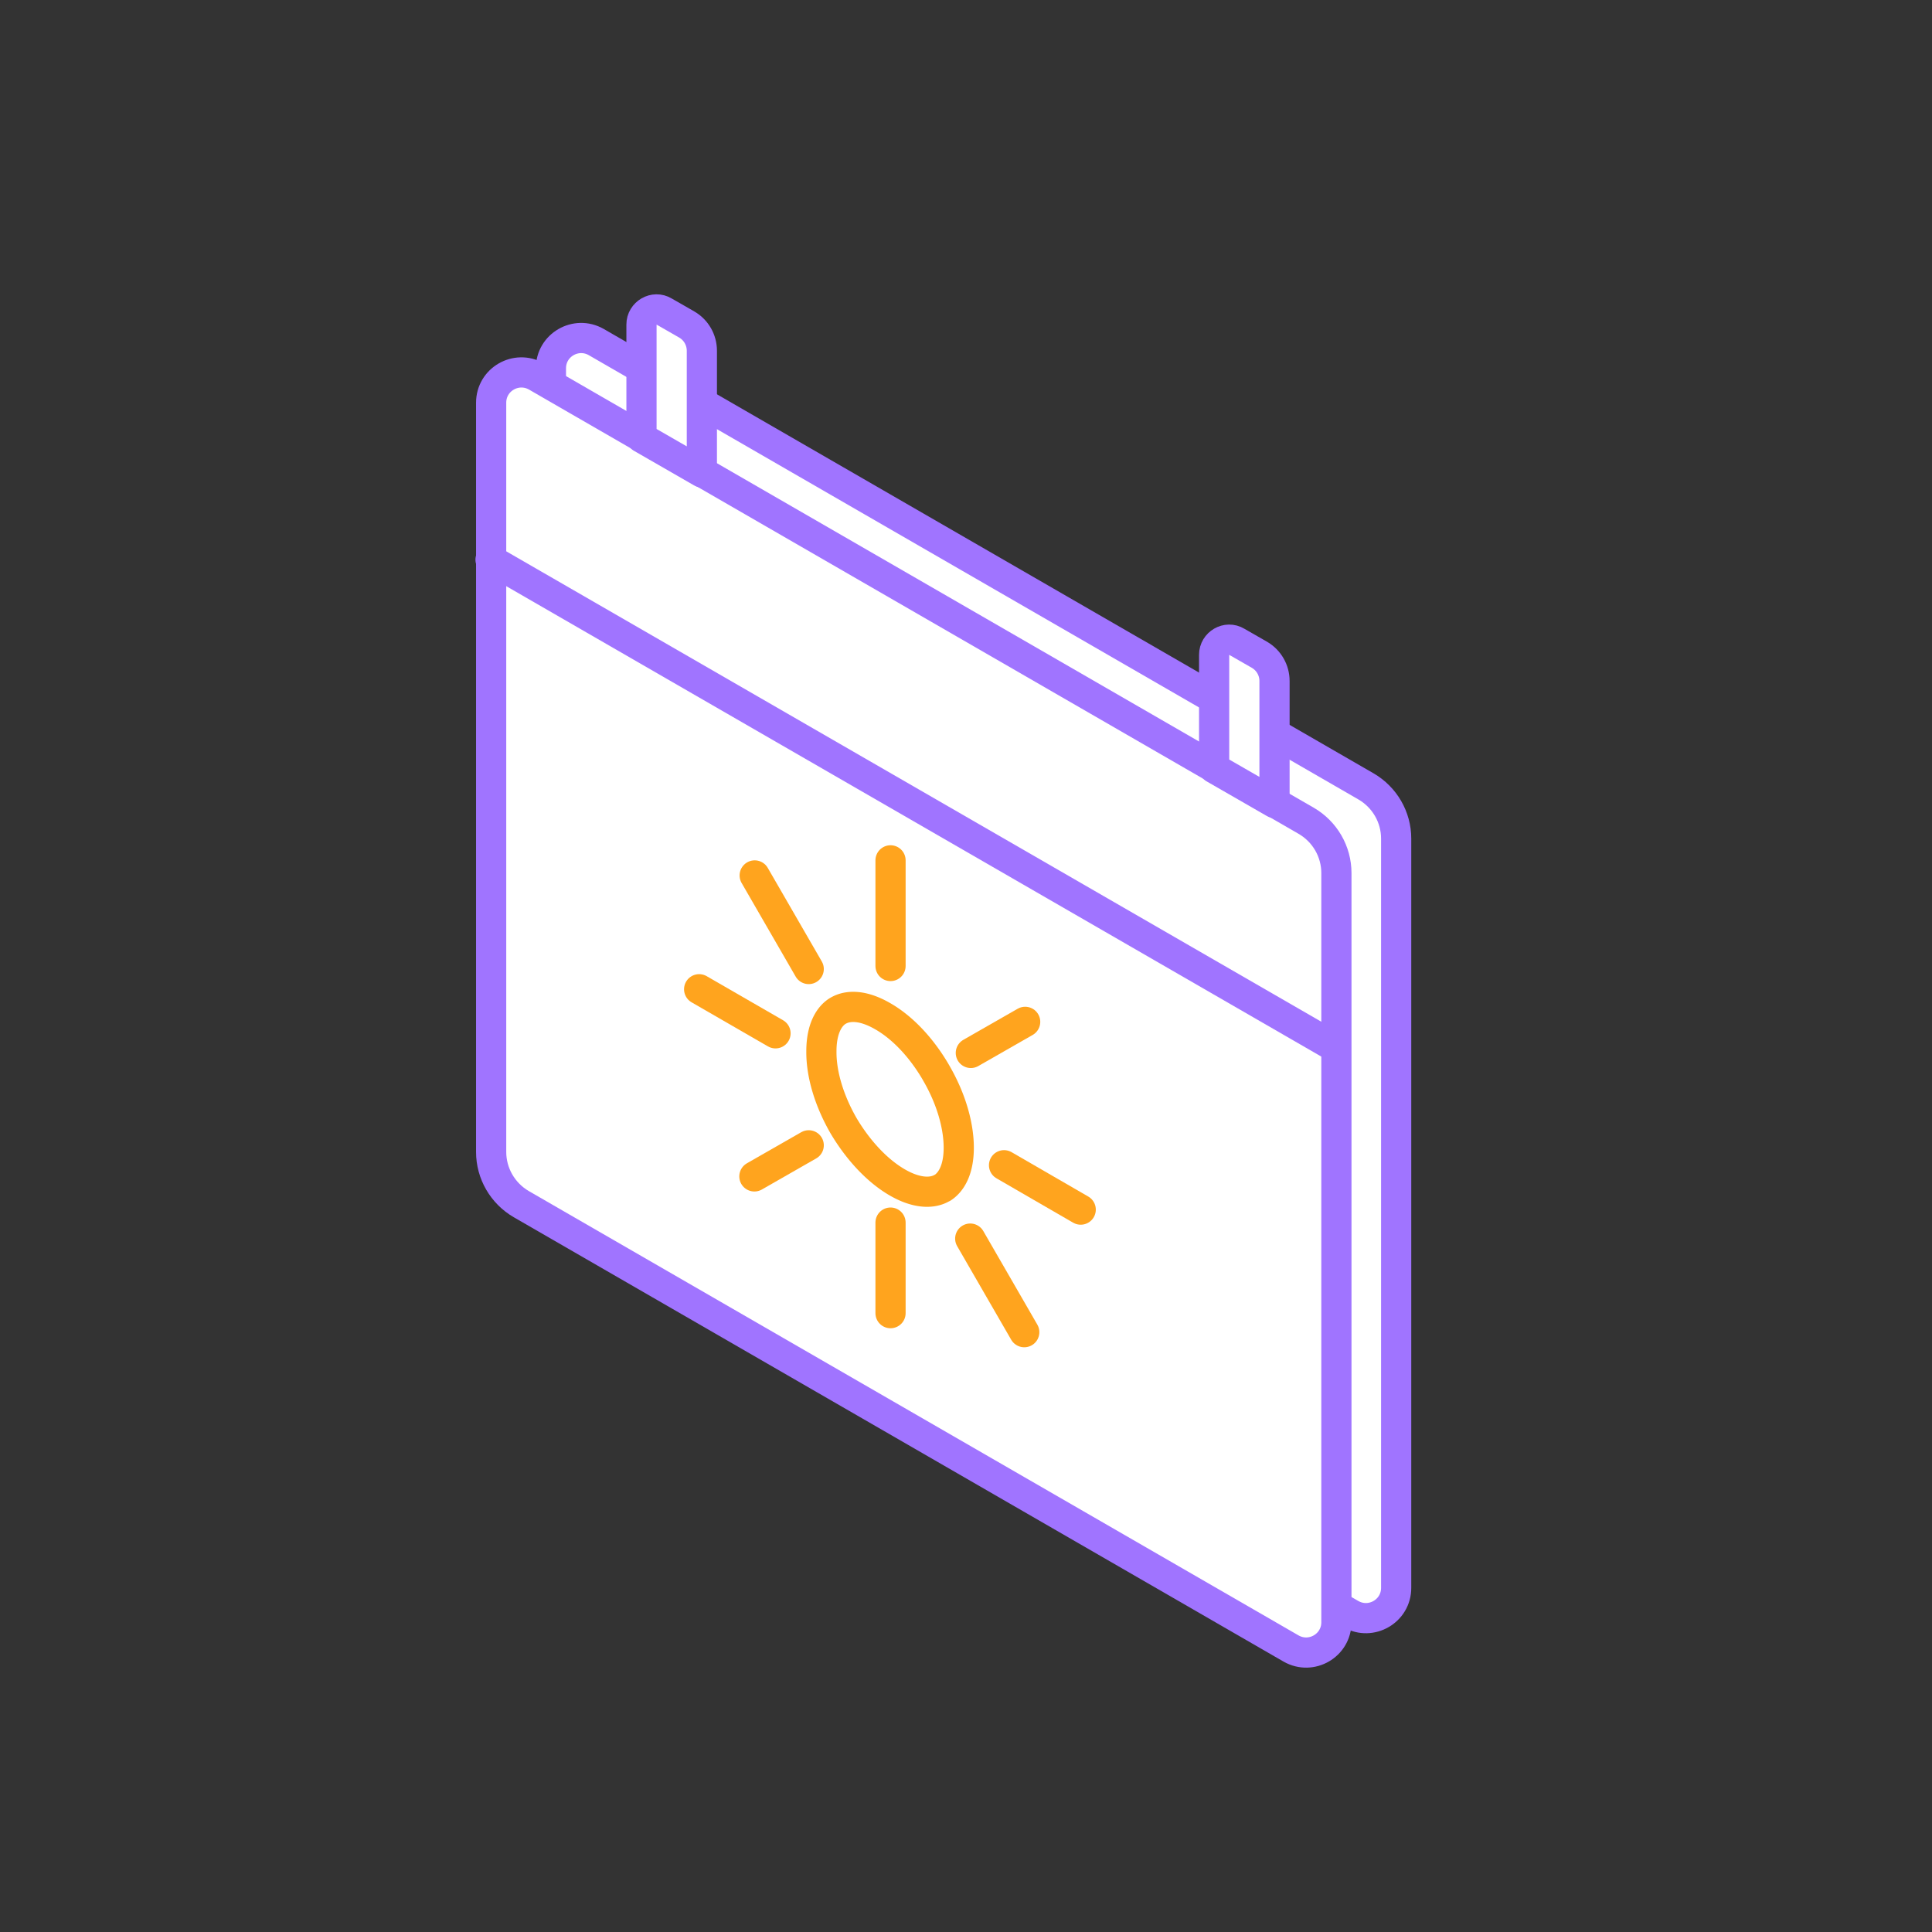 <svg width="64" height="64" fill="none" xmlns="http://www.w3.org/2000/svg"><rect width="100%" height="100%" fill="#333333" stroke="none"/><path d="M18.25 12.19v24.83c0 .71.38 1.37 1 1.73l25.5 14.72c.67.38 1.5-.1 1.5-.87V27.78c0-.71-.38-1.37-1-1.73l-25.5-14.72c-.67-.38-1.5.1-1.5.87v-.01z" fill="#fff" stroke="#A074FF" stroke-linecap="round" stroke-linejoin="round"/><path d="M16.27 13.33v24.83c0 .71.38 1.37 1 1.73l25.5 14.72c.67.38 1.5-.1 1.5-.87V28.92c0-.71-.38-1.37-1-1.73l-25.5-14.72c-.67-.38-1.5.1-1.5.87v-.01z" fill="#fff" stroke="#A074FF" stroke-linecap="round" stroke-linejoin="round"/><path d="M21.25 14.5v-3.75c0-.38.42-.63.75-.43l.75.43c.31.18.5.51.5.87v4.03l-2-1.15zM40.22 25.44v-3.75c0-.38.42-.63.75-.43l.75.43c.31.18.5.51.5.87v4.04l-2-1.15v-.01z" fill="#fff" stroke="#A074FF" stroke-linecap="round" stroke-linejoin="round"/><path d="m16.25 18.54 28 16.16" stroke="#A074FF" stroke-linecap="round" stroke-linejoin="round"/><path d="M29.5 32v-3.5M29.5 40.5v3M33.96 33.85l-1.8 1.03 1.8-1.03zM26.79 37.94l-1.8 1.03 1.8-1.03zM33.93 44.13l-1.79-3.1 1.79 3.1zM26.79 32.1 25 29l1.79 3.1z" stroke="#ffa41e" stroke-linecap="round" stroke-linejoin="round"/><path d="M31.76 38.02c0 .729-.247 1.135-.528 1.321a.495.495 0 0 0-.046.023c-.295.165-.8.189-1.465-.197-.665-.385-1.3-1.07-1.779-1.879-.468-.815-.74-1.696-.732-2.462h0v-.006c0-.77.276-1.182.564-1.344h0l.003-.001c.305-.173.797-.197 1.463.188h0l.002.001c.674.385 1.306 1.07 1.775 1.885h0v.002c.468.803.743 1.697.743 2.47z" stroke="#ffa41e" stroke-miterlimit="10" stroke-linecap="round" stroke-linejoin="round"/><path d="m35.8 40.07-2.54-1.47 2.54 1.47zM25.69 34.23l-2.53-1.46 2.53 1.46z" stroke="#ffa41e" stroke-linecap="round" stroke-linejoin="round"/></svg>